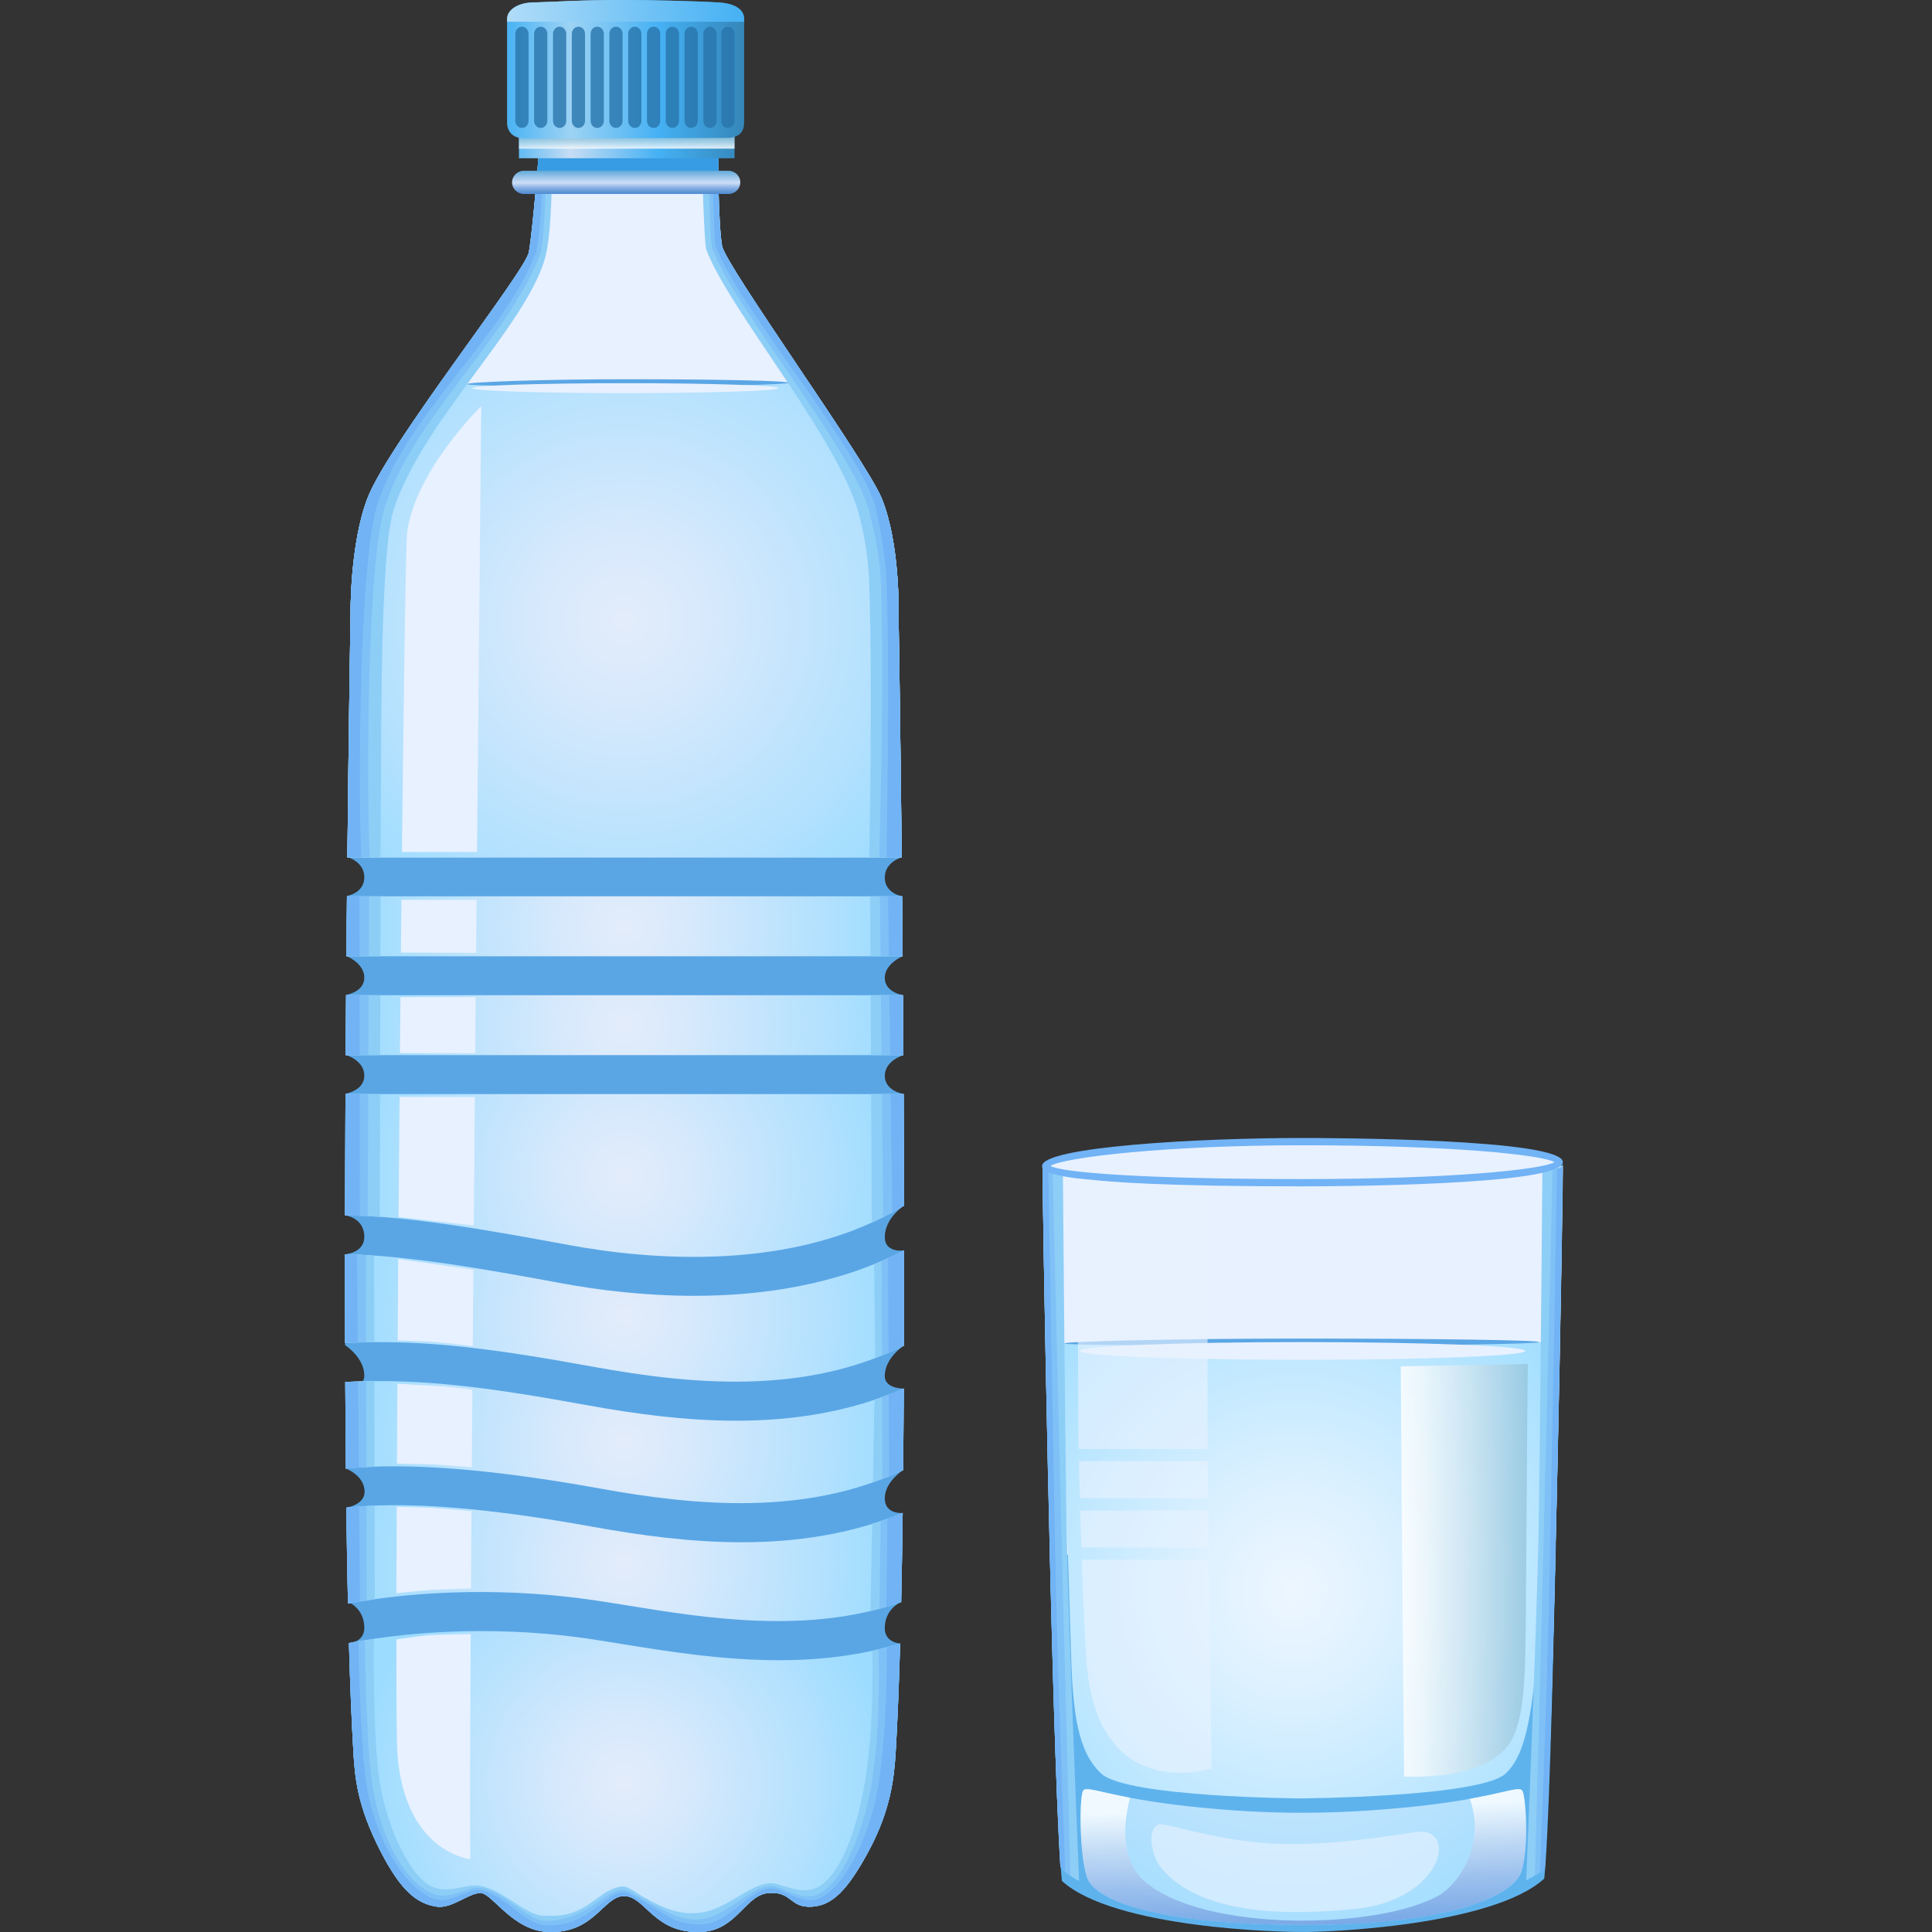 <svg width="56" height="56" viewBox="0 0 56 56" fill="none" xmlns="http://www.w3.org/2000/svg">
<rect x="0" y="0" width="56" height="56" fill="#333333" stroke="none"/>
<path d="M26.202 39.001L26.206 36.245C26.206 36.245 25.646 36.33 25.646 35.859C25.646 35.301 26.204 34.945 26.204 34.945L26.192 31.712C26.192 31.712 25.646 31.624 25.646 31.184C25.646 30.743 26.185 30.584 26.185 30.584L26.173 28.846C26.173 28.846 25.646 28.765 25.646 28.346C25.646 27.928 26.164 27.718 26.164 27.718L26.148 25.979C26.148 25.979 25.646 25.897 25.646 25.438C25.646 24.98 26.137 24.851 26.137 24.851L25.646 23.282H18.596V23.374L10.56 23.273L10.069 24.842C10.069 24.842 10.56 24.971 10.56 25.43C10.56 25.888 10.057 25.97 10.057 25.97L10.042 27.709C10.042 27.709 10.56 27.919 10.56 28.337C10.56 28.756 10.033 28.837 10.033 28.837L10.02 30.576C10.02 30.576 10.56 30.734 10.56 31.175C10.56 31.616 10.014 31.703 10.014 31.703L10.001 35.226C10.001 35.226 10.56 35.292 10.56 35.851C10.56 36.321 10 36.356 10 36.356L10.004 38.992C10.004 38.992 10.56 39.346 10.56 39.875C10.56 40.251 10.009 40.24 10.009 40.24L10.196 41.791L10.026 42.567C10.026 42.567 10.575 42.771 10.568 43.247C10.562 43.62 10.038 43.701 10.038 43.701L10.225 45.785L10.085 46.427C10.085 46.427 10.56 46.614 10.56 47.184C10.56 47.606 10.115 47.629 10.115 47.629L10.789 49.468L19.888 49.351V49.286L25.416 49.477L26.09 47.638C26.09 47.638 25.645 47.615 25.645 47.193C25.645 46.623 26.12 46.435 26.12 46.435L25.98 45.794L26.165 43.855C26.165 43.855 25.645 43.903 25.645 43.428C25.645 42.952 26.179 42.609 26.179 42.609L26.009 41.8L26.197 40.249C26.197 40.249 25.645 40.26 25.645 39.884C25.646 39.355 26.202 39.001 26.202 39.001Z" fill="#5AA6E5"/>
<path d="M26.206 36.244C24.259 37.251 22.068 37.56 20.117 37.56C18.64 37.56 17.3 37.384 16.309 37.202C14.276 36.827 11.833 36.38 10 36.356C10 37.218 10.001 38.077 10.003 38.926C12.407 38.803 14.625 39.151 17.216 39.62C20.081 40.139 23.328 40.436 26.202 39.001C26.205 38.091 26.206 37.169 26.206 36.244Z" fill="url(#paint0_radial_15_2102)"/>
<path d="M10 36.356C10 37.218 10.001 38.077 10.003 38.926C10.288 38.912 10.569 38.907 10.848 38.906L10.843 36.394C10.552 36.374 10.268 36.359 10 36.356Z" fill="#8DCEF7"/>
<path d="M10 36.356C10 37.218 10.001 38.077 10.003 38.926C10.208 38.916 10.41 38.914 10.613 38.911L10.607 36.38C10.399 36.368 10.194 36.358 10 36.356Z" fill="#7FC1F6"/>
<path d="M10 36.356C10 37.218 10.001 38.077 10.003 38.926C10.127 38.92 10.248 38.919 10.371 38.917L10.349 36.37C10.232 36.365 10.112 36.357 10 36.356Z" fill="#71B3F5"/>
<path d="M26.205 36.244C25.948 36.378 25.602 36.533 25.337 36.643L25.369 39.362C25.649 39.256 25.928 39.138 26.202 39.001C26.205 38.091 26.206 37.169 26.205 36.244Z" fill="#8DCEF7"/>
<path d="M26.206 36.244C26.014 36.344 25.773 36.456 25.552 36.551L25.562 39.284C25.777 39.198 25.991 39.107 26.202 39.001C26.205 38.091 26.206 37.169 26.206 36.244Z" fill="#7FC1F6"/>
<path d="M26.205 36.244C26.067 36.316 25.903 36.394 25.74 36.468L25.753 39.204C25.904 39.141 26.054 39.075 26.202 39.001C26.205 38.091 26.206 37.169 26.205 36.244Z" fill="#71B3F5"/>
<path d="M17.015 40.73C14.479 40.271 12.317 39.933 10.008 40.056C10.012 40.911 10.018 41.75 10.026 42.567C11.795 42.387 14.261 42.58 17.375 43.143C20.18 43.651 23.351 43.943 26.179 42.609C26.187 41.84 26.193 41.052 26.197 40.249C24.617 40.935 22.967 41.18 21.337 41.18C19.857 41.18 18.393 40.98 17.015 40.73Z" fill="url(#paint1_radial_15_2102)"/>
<path d="M10.008 40.056C10.012 40.911 10.018 41.75 10.026 42.567C10.285 42.541 10.566 42.526 10.857 42.516L10.851 40.035C10.571 40.036 10.291 40.041 10.008 40.056Z" fill="#8DCEF7"/>
<path d="M10.008 40.056C10.012 40.911 10.018 41.75 10.026 42.567C10.213 42.548 10.415 42.536 10.62 42.527L10.615 40.041C10.413 40.044 10.212 40.045 10.008 40.056Z" fill="#7FC1F6"/>
<path d="M10.008 40.056C10.012 40.911 10.018 41.75 10.026 42.567C10.146 42.555 10.272 42.546 10.401 42.539L10.38 40.047C10.256 40.049 10.133 40.05 10.008 40.056Z" fill="#71B3F5"/>
<path d="M26.197 40.249C25.916 40.371 25.632 40.476 25.346 40.57L25.302 42.965C25.598 42.862 25.89 42.745 26.18 42.609C26.187 41.84 26.193 41.052 26.197 40.249Z" fill="#8DCEF7"/>
<path d="M26.197 40.249C25.988 40.34 25.778 40.419 25.566 40.493L25.575 42.863C25.778 42.785 25.98 42.703 26.179 42.609C26.187 41.84 26.193 41.052 26.197 40.249Z" fill="#7FC1F6"/>
<path d="M26.197 40.249C26.052 40.312 25.905 40.368 25.759 40.422L25.77 42.785C25.907 42.73 26.044 42.673 26.179 42.609C26.187 41.84 26.193 41.052 26.197 40.249Z" fill="#71B3F5"/>
<path d="M10.041 27.718H26.164C26.159 27.122 26.154 26.541 26.149 25.979H10.057C10.052 26.541 10.046 27.122 10.041 27.718Z" fill="url(#paint2_radial_15_2102)"/>
<path d="M10.057 25.979C10.052 26.541 10.046 27.122 10.041 27.718H11.026L11.03 25.979H10.057Z" fill="#8DCEF7"/>
<path d="M10.057 25.979C10.052 26.541 10.046 27.122 10.041 27.718H10.693L10.7 25.979H10.057Z" fill="#7FC1F6"/>
<path d="M10.057 25.979C10.052 26.541 10.046 27.122 10.041 27.718H10.421L10.419 25.979H10.057Z" fill="#71B3F5"/>
<path d="M26.148 25.979H25.223L25.232 27.718H26.164C26.159 27.122 26.154 26.541 26.148 25.979Z" fill="#8DCEF7"/>
<path d="M26.148 25.979H25.505L25.523 27.718H26.164C26.159 27.122 26.154 26.541 26.148 25.979Z" fill="#7FC1F6"/>
<path d="M26.148 25.979H25.741L25.764 27.718H26.164C26.159 27.122 26.154 26.541 26.148 25.979Z" fill="#71B3F5"/>
<path d="M17.174 44.253C14.091 43.695 11.697 43.511 10.038 43.701C10.051 44.673 10.066 45.604 10.085 46.478C12.297 46.073 14.836 46.034 17.197 46.38C17.508 46.425 17.839 46.479 18.187 46.535C20.453 46.903 23.438 47.382 26.121 46.435C26.139 45.62 26.153 44.755 26.165 43.855C24.643 44.479 23.06 44.703 21.496 44.703C20.015 44.703 18.552 44.503 17.174 44.253Z" fill="url(#paint3_radial_15_2102)"/>
<path d="M10.039 43.701C10.051 44.673 10.066 45.604 10.086 46.478C10.34 46.431 10.602 46.395 10.865 46.359L10.859 43.645C10.57 43.655 10.292 43.672 10.039 43.701Z" fill="#8DCEF7"/>
<path d="M10.039 43.701C10.051 44.673 10.066 45.604 10.086 46.478C10.263 46.446 10.447 46.421 10.629 46.395L10.623 43.656C10.42 43.667 10.221 43.68 10.039 43.701Z" fill="#7FC1F6"/>
<path d="M10.039 43.701C10.051 44.673 10.066 45.604 10.086 46.478C10.199 46.457 10.317 46.442 10.434 46.425L10.411 43.669C10.283 43.678 10.157 43.687 10.039 43.701Z" fill="#71B3F5"/>
<path d="M26.165 43.855C25.872 43.975 25.576 44.078 25.279 44.169L25.233 46.694C25.531 46.624 25.828 46.539 26.121 46.435C26.139 45.62 26.153 44.755 26.165 43.855Z" fill="#8DCEF7"/>
<path d="M26.165 43.855C25.954 43.941 25.741 44.017 25.527 44.088L25.491 46.627C25.702 46.57 25.913 46.509 26.121 46.435C26.139 45.62 26.154 44.755 26.165 43.855Z" fill="#7FC1F6"/>
<path d="M26.165 43.855C26.018 43.915 25.87 43.969 25.722 44.02L25.689 46.571C25.834 46.529 25.978 46.486 26.121 46.435C26.139 45.62 26.153 44.755 26.165 43.855Z" fill="#71B3F5"/>
<path d="M22.575 48.122C20.928 48.122 19.349 47.866 18.007 47.649C17.665 47.593 17.339 47.541 17.034 47.496C14.762 47.163 12.232 47.216 10.114 47.625C10.148 48.827 10.19 49.893 10.243 50.769C10.288 51.523 10.349 52.332 11.03 53.66C11.627 54.824 12.097 55.185 12.664 55.266C13.098 55.328 13.582 54.87 13.926 54.87C14.27 54.87 14.843 55.954 15.882 55.998C17.245 56.056 17.492 54.94 18.103 54.958C18.714 54.976 18.96 56.056 20.323 55.998C21.363 55.954 21.592 54.923 22.28 54.87C22.967 54.817 22.879 55.31 23.542 55.266C24.114 55.228 24.555 54.811 25.176 53.66C25.822 52.461 25.918 51.523 25.963 50.769C26.015 49.896 26.057 48.834 26.091 47.638C24.925 47.994 23.733 48.122 22.575 48.122Z" fill="url(#paint4_radial_15_2102)"/>
<path d="M25.282 47.849C25.282 47.849 25.354 49.916 25.082 51.578C24.809 53.243 24.277 54.48 23.616 54.739C23.154 54.92 22.623 54.569 22.321 54.586C21.686 54.621 21.087 55.35 20.276 55.444C19.762 55.504 19.335 55.371 18.649 54.986C18.495 54.899 18.199 54.666 18.044 54.68C17.304 54.751 17.057 55.608 15.835 55.526C15.295 55.597 14.614 54.763 13.885 54.657C13.536 54.606 13.063 54.868 12.593 54.715C11.913 54.495 11.133 52.889 10.96 51.308C10.801 49.857 10.839 47.505 10.839 47.505C10.581 47.54 10.39 47.572 10.114 47.625C10.148 48.827 10.19 49.893 10.243 50.769C10.288 51.523 10.349 52.332 11.03 53.66C11.628 54.824 12.097 55.185 12.664 55.266C13.098 55.328 13.582 54.87 13.926 54.87C14.27 54.87 14.843 55.954 15.882 55.998C17.245 56.056 17.492 54.94 18.103 54.958C18.714 54.976 18.96 56.056 20.323 55.998C21.363 55.954 21.592 54.923 22.28 54.87C22.967 54.817 22.879 55.31 23.542 55.266C24.114 55.228 24.555 54.811 25.176 53.66C25.822 52.461 25.918 51.523 25.963 50.769C26.015 49.896 26.057 48.834 26.091 47.638C25.85 47.711 25.524 47.794 25.282 47.849Z" fill="#8DCEF7"/>
<path d="M25.461 47.807C25.461 47.807 25.545 49.977 25.273 51.639C25 53.303 24.33 54.665 23.669 54.924C23.207 55.105 22.632 54.652 22.33 54.669C21.695 54.704 21.105 55.538 20.294 55.632C19.779 55.691 19.3 55.418 18.614 55.033C18.46 54.946 18.2 54.772 18.044 54.774C17.527 54.78 17.065 55.641 15.841 55.679C15.296 55.696 14.643 54.827 13.914 54.721C13.565 54.67 13.057 55.072 12.593 54.903C11.632 54.554 10.924 52.998 10.751 51.417C10.592 49.966 10.581 47.54 10.581 47.54C10.322 47.576 10.39 47.572 10.114 47.625C10.148 48.827 10.19 49.892 10.243 50.769C10.288 51.522 10.349 52.332 11.03 53.66C11.628 54.824 12.097 55.185 12.664 55.266C13.098 55.328 13.582 54.87 13.926 54.87C14.27 54.87 14.843 55.953 15.882 55.998C17.245 56.056 17.492 54.94 18.103 54.958C18.714 54.976 18.96 56.056 20.323 55.998C21.363 55.953 21.592 54.923 22.28 54.87C22.967 54.817 22.879 55.31 23.542 55.266C24.114 55.228 24.555 54.811 25.176 53.66C25.822 52.461 25.918 51.523 25.963 50.769C26.015 49.896 26.057 48.834 26.091 47.638C25.85 47.711 25.703 47.752 25.461 47.807Z" fill="#7FC1F6"/>
<path d="M25.704 47.749C25.704 47.749 25.73 50.09 25.457 51.752C25.185 53.416 24.383 54.78 23.722 55.038C23.259 55.219 22.64 54.718 22.338 54.734C21.704 54.77 21.14 55.76 20.325 55.779C19.554 55.796 19.292 55.476 18.606 55.091C18.452 55.005 18.202 54.847 18.047 54.849C17.53 54.855 17.086 55.838 15.861 55.805C15.155 55.786 14.642 54.898 13.914 54.792C13.565 54.741 13.039 55.208 12.575 55.038C11.614 54.689 10.756 53.024 10.583 51.443C10.424 49.992 10.389 47.572 10.389 47.572C10.131 47.608 10.389 47.572 10.114 47.625C10.148 48.827 10.19 49.892 10.242 50.769C10.287 51.522 10.348 52.332 11.03 53.66C11.627 54.824 12.096 55.185 12.663 55.266C13.097 55.328 13.582 54.87 13.926 54.87C14.269 54.87 14.842 55.953 15.882 55.998C17.245 56.056 17.491 54.94 18.102 54.958C18.713 54.976 18.96 56.056 20.323 55.998C21.363 55.953 21.592 54.923 22.279 54.87C22.966 54.817 22.878 55.31 23.541 55.266C24.113 55.228 24.554 54.811 25.175 53.66C25.821 52.461 25.917 51.523 25.962 50.769C26.015 49.896 26.057 48.834 26.09 47.638C25.85 47.711 25.827 47.721 25.704 47.749Z" fill="#71B3F5"/>
<path d="M10.069 24.851H26.137C26.093 20.698 26.045 17.79 26.045 17.79C26.045 17.79 26.098 15.756 25.552 14.435C25.099 13.338 21.027 7.694 20.93 7.129C20.811 6.443 20.814 4.336 20.814 4.336L18.103 4.29L15.623 4.386C15.623 4.386 15.448 6.621 15.33 7.308C15.233 7.872 11.265 12.854 10.654 14.435C10.138 15.768 10.16 17.79 10.16 17.79C10.16 17.79 10.112 20.698 10.069 24.851Z" fill="#E8F1FF"/>
<path d="M25.552 14.435C25.349 13.944 24.422 12.543 23.451 11.094L12.726 11.136C11.798 12.45 10.916 13.756 10.654 14.435C10.138 15.768 10.161 17.79 10.161 17.79C10.161 17.79 10.112 20.698 10.069 24.851H26.137C26.093 20.698 26.045 17.79 26.045 17.79C26.045 17.79 26.098 15.756 25.552 14.435Z" fill="url(#paint5_radial_15_2102)"/>
<path d="M26.045 17.79C26.045 17.79 26.098 15.756 25.552 14.435C25.099 13.338 21.027 7.694 20.93 7.129C20.811 6.443 20.814 4.336 20.814 4.336L20.356 4.309C20.343 4.994 20.418 7.083 20.47 7.226C21.105 8.97 24.418 12.83 24.929 15.033C24.98 15.253 25.159 15.934 25.193 16.866C25.299 19.743 25.196 24.851 25.196 24.851H26.137C26.093 20.698 26.045 17.79 26.045 17.79Z" fill="#8DCEF7"/>
<path d="M26.045 17.79C26.045 17.79 26.098 15.756 25.552 14.435C25.099 13.338 21.027 7.694 20.93 7.129C20.811 6.443 20.814 4.336 20.814 4.336L20.495 4.317C20.526 4.484 20.583 7.036 20.635 7.179C21.269 8.923 24.845 13.21 25.211 14.892C25.259 15.112 25.5 15.975 25.534 16.907C25.64 19.784 25.484 24.851 25.484 24.851H26.137C26.093 20.698 26.045 17.79 26.045 17.79Z" fill="#7FC1F6"/>
<path d="M26.045 17.79C26.045 17.79 26.098 15.756 25.552 14.435C25.099 13.338 21.027 7.694 20.93 7.129C20.811 6.443 20.814 4.336 20.814 4.336L20.605 4.335C20.637 4.503 20.695 7.001 20.747 7.143C21.381 8.888 25.033 13.111 25.399 14.792C25.447 15.012 25.662 15.952 25.696 16.883C25.802 19.76 25.694 24.851 25.694 24.851H26.137C26.094 20.698 26.045 17.79 26.045 17.79Z" fill="#71B3F5"/>
<path d="M16.006 4.381L15.623 4.386C15.623 4.386 15.448 6.622 15.33 7.308C15.233 7.872 11.265 12.854 10.654 14.435C10.138 15.768 10.161 17.79 10.161 17.79C10.161 17.79 10.112 20.698 10.069 24.851H11.015C11.095 24.127 10.918 16.295 11.412 14.768C12.233 12.228 15.174 9.534 15.782 7.537C15.963 6.944 15.997 5.775 16.006 4.381Z" fill="#8DCEF7"/>
<path d="M15.865 4.377L15.623 4.386C15.623 4.386 15.448 6.622 15.33 7.308C15.233 7.872 11.265 12.854 10.654 14.435C10.138 15.768 10.161 17.79 10.161 17.79C10.161 17.79 10.112 20.698 10.069 24.851H10.716C10.619 22.329 10.66 16.378 11.136 14.768C11.895 12.202 14.691 9.858 15.647 7.396C15.786 7.041 15.803 5.621 15.865 4.377Z" fill="#7FC1F6"/>
<path d="M15.76 4.381L15.623 4.386C15.623 4.386 15.448 6.622 15.33 7.308C15.233 7.872 11.265 12.854 10.654 14.435C10.138 15.768 10.161 17.79 10.161 17.79C10.161 17.79 10.112 20.698 10.069 24.851H10.469C10.372 22.329 10.443 16.299 10.918 14.689C11.677 12.123 14.566 9.811 15.523 7.349C15.661 6.993 15.699 5.625 15.76 4.381Z" fill="#71B3F5"/>
<path d="M26.186 30.584C26.182 29.995 26.178 29.416 26.174 28.846H10.032C10.028 29.416 10.024 29.995 10.02 30.584H26.186Z" fill="url(#paint6_radial_15_2102)"/>
<path d="M10.032 28.846C10.028 29.416 10.024 29.995 10.02 30.584H11.019L11.023 28.846H10.032Z" fill="#8DCEF7"/>
<path d="M10.032 28.846C10.028 29.416 10.024 29.995 10.02 30.584H10.679L10.687 28.846H10.032Z" fill="#7FC1F6"/>
<path d="M10.032 28.846C10.028 29.416 10.024 29.995 10.02 30.584H10.425L10.423 28.846H10.032Z" fill="#71B3F5"/>
<path d="M26.173 28.846H25.237L25.245 30.584H26.185C26.182 29.995 26.177 29.416 26.173 28.846Z" fill="#8DCEF7"/>
<path d="M26.173 28.846H25.533L25.551 30.584H26.185C26.181 29.995 26.177 29.416 26.173 28.846Z" fill="#7FC1F6"/>
<path d="M26.173 28.846H25.779L25.802 30.584H26.186C26.182 29.995 26.178 29.416 26.173 28.846Z" fill="#71B3F5"/>
<path d="M16.513 36.092C18.788 36.511 23.009 36.895 26.204 34.945C26.202 33.859 26.198 32.776 26.192 31.712H10.014C10.008 32.868 10.004 34.046 10.002 35.226C11.915 35.246 14.334 35.691 16.513 36.092Z" fill="url(#paint7_radial_15_2102)"/>
<path d="M10.014 31.712C10.008 32.868 10.004 34.046 10.002 35.226C10.323 35.23 10.66 35.246 11.007 35.272L11.016 31.712H10.014Z" fill="#8DCEF7"/>
<path d="M10.014 31.712C10.008 32.868 10.004 34.046 10.002 35.226C10.214 35.228 10.434 35.238 10.659 35.25L10.675 31.712H10.014Z" fill="#7FC1F6"/>
<path d="M10.014 31.712C10.008 32.868 10.004 34.046 10.002 35.226C10.14 35.228 10.287 35.235 10.431 35.242L10.427 31.712H10.014Z" fill="#71B3F5"/>
<path d="M26.192 31.712H25.251L25.268 35.431C25.587 35.286 25.901 35.13 26.204 34.945C26.202 33.859 26.198 32.776 26.192 31.712Z" fill="#8DCEF7"/>
<path d="M26.192 31.712H25.562L25.597 35.273C25.803 35.172 26.006 35.066 26.204 34.945C26.202 33.859 26.198 32.776 26.192 31.712Z" fill="#7FC1F6"/>
<path d="M26.192 31.712H25.817L25.863 35.137C25.978 35.076 26.092 35.014 26.204 34.945C26.202 33.859 26.198 32.776 26.192 31.712Z" fill="#71B3F5"/>
<path d="M20.824 5.286H15.548L15.612 4.465H20.824V5.286Z" fill="#379CE4"/>
<path d="M21.458 5.286C21.458 5.473 21.303 5.623 21.112 5.623H15.189C14.998 5.623 14.843 5.473 14.843 5.286C14.843 5.1 14.998 4.949 15.189 4.949H21.112C21.303 4.949 21.458 5.1 21.458 5.286Z" fill="url(#paint8_linear_15_2102)"/>
<path d="M21.291 3.828H15.042V4.587H21.291V3.828Z" fill="url(#paint9_linear_15_2102)"/>
<path opacity="0.8" d="M21.291 3.828H15.042V4.309H21.291V3.828Z" fill="url(#paint10_linear_15_2102)"/>
<path d="M21.569 3.546C21.569 3.806 21.448 3.998 21.054 3.998L15.243 4.017C14.848 4.017 14.698 3.806 14.698 3.546V0.544C14.698 0.284 15.019 0.083 15.413 0.073C16.093 0.054 16.764 0 18.134 0C18.814 0 20.175 0.03 20.854 0.073C21.31 0.102 21.569 0.284 21.569 0.544V3.546H21.569Z" fill="url(#paint11_linear_15_2102)"/>
<path d="M20.854 0.073C20.175 0.03 18.814 0 18.134 0C16.764 0 16.094 0.054 15.414 0.073C15.019 0.083 14.699 0.284 14.699 0.544V0.63H21.569V0.544C21.569 0.284 21.31 0.102 20.854 0.073Z" fill="url(#paint12_linear_15_2102)"/>
<path opacity="0.8" d="M20.771 3.502C20.771 3.617 20.685 3.709 20.579 3.709C20.473 3.709 20.387 3.617 20.387 3.502V0.981C20.387 0.866 20.473 0.774 20.579 0.774C20.685 0.774 20.771 0.866 20.771 0.981V3.502Z" fill="#2975AB"/>
<path opacity="0.8" d="M21.291 3.502C21.291 3.617 21.205 3.709 21.099 3.709C20.993 3.709 20.907 3.617 20.907 3.502V0.981C20.907 0.866 20.993 0.774 21.099 0.774C21.205 0.774 21.291 0.866 21.291 0.981V3.502Z" fill="#2975AB"/>
<path opacity="0.8" d="M20.226 3.502C20.226 3.617 20.14 3.709 20.034 3.709C19.928 3.709 19.842 3.617 19.842 3.502V0.981C19.842 0.866 19.928 0.774 20.034 0.774C20.14 0.774 20.226 0.866 20.226 0.981V3.502Z" fill="#2975AB"/>
<path opacity="0.8" d="M19.681 3.502C19.681 3.617 19.595 3.709 19.489 3.709C19.383 3.709 19.297 3.617 19.297 3.502V0.981C19.297 0.866 19.383 0.774 19.489 0.774C19.595 0.774 19.681 0.866 19.681 0.981V3.502Z" fill="#2975AB"/>
<path opacity="0.8" d="M19.137 3.502C19.137 3.617 19.051 3.709 18.945 3.709C18.839 3.709 18.753 3.617 18.753 3.502V0.981C18.753 0.866 18.839 0.774 18.945 0.774C19.051 0.774 19.137 0.866 19.137 0.981V3.502Z" fill="#2975AB"/>
<path opacity="0.8" d="M18.592 3.502C18.592 3.617 18.506 3.709 18.4 3.709C18.294 3.709 18.208 3.617 18.208 3.502V0.981C18.208 0.866 18.294 0.774 18.4 0.774C18.506 0.774 18.592 0.866 18.592 0.981V3.502Z" fill="#2975AB"/>
<path opacity="0.8" d="M18.047 3.502C18.047 3.617 17.961 3.709 17.855 3.709C17.749 3.709 17.663 3.617 17.663 3.502V0.981C17.663 0.866 17.749 0.774 17.855 0.774C17.961 0.774 18.047 0.866 18.047 0.981V3.502Z" fill="#2975AB"/>
<path opacity="0.8" d="M17.503 3.502C17.503 3.617 17.417 3.709 17.311 3.709C17.205 3.709 17.119 3.617 17.119 3.502V0.981C17.119 0.866 17.205 0.774 17.311 0.774C17.417 0.774 17.503 0.866 17.503 0.981V3.502Z" fill="#2975AB"/>
<path opacity="0.8" d="M16.958 3.502C16.958 3.617 16.872 3.709 16.766 3.709C16.66 3.709 16.574 3.617 16.574 3.502V0.981C16.574 0.866 16.66 0.774 16.766 0.774C16.872 0.774 16.958 0.866 16.958 0.981V3.502Z" fill="#2975AB"/>
<path opacity="0.8" d="M16.413 3.502C16.413 3.617 16.327 3.709 16.221 3.709C16.115 3.709 16.029 3.617 16.029 3.502V0.981C16.029 0.866 16.115 0.774 16.221 0.774C16.327 0.774 16.413 0.866 16.413 0.981V3.502Z" fill="#2975AB"/>
<path opacity="0.8" d="M15.865 3.502C15.865 3.617 15.779 3.709 15.673 3.709C15.567 3.709 15.481 3.617 15.481 3.502V0.981C15.481 0.866 15.567 0.774 15.673 0.774C15.779 0.774 15.865 0.866 15.865 0.981V3.502Z" fill="#2975AB"/>
<path opacity="0.8" d="M15.32 3.502C15.32 3.617 15.234 3.709 15.128 3.709C15.022 3.709 14.936 3.617 14.936 3.502V0.981C14.936 0.866 15.022 0.774 15.128 0.774C15.234 0.774 15.32 0.866 15.32 0.981V3.502Z" fill="#2975AB"/>
<path d="M22.852 11.094C22.852 11.15 20.774 11.196 18.211 11.196C15.648 11.196 13.542 11.189 13.542 11.133C13.542 11.076 15.648 10.992 18.211 10.992C20.774 10.992 22.852 11.037 22.852 11.094Z" fill="#5AA6E5"/>
<path d="M22.567 11.251C22.567 11.33 20.58 11.395 18.128 11.395C15.676 11.395 13.688 11.33 13.688 11.251C13.688 11.171 15.676 11.107 18.128 11.107C20.58 11.107 22.567 11.171 22.567 11.251Z" fill="#E8F1FF"/>
<path d="M13.949 11.773C13.949 11.773 12.04 13.629 11.8 15.438C11.761 15.97 11.705 19.769 11.651 24.696L13.827 24.693C13.893 17.476 13.949 11.773 13.949 11.773Z" fill="#E8F1FF"/>
<path d="M13.814 26.083H11.636C11.631 26.584 11.626 27.094 11.62 27.611L13.8 27.618C13.805 27.102 13.81 26.589 13.814 26.083Z" fill="#E8F1FF"/>
<path d="M13.789 28.907L11.608 28.903C11.603 29.438 11.598 29.98 11.592 30.524H13.774C13.779 29.983 13.784 29.442 13.789 28.907Z" fill="#E8F1FF"/>
<path d="M13.764 31.797L11.582 31.793C11.571 32.954 11.562 34.122 11.553 35.278L13.732 35.519C13.742 34.285 13.753 33.038 13.764 31.797Z" fill="#E8F1FF"/>
<path d="M13.721 36.806L11.543 36.489C11.538 37.289 11.532 38.079 11.527 38.854C11.527 38.854 12.325 38.876 12.591 38.895C12.869 38.916 13.703 39.013 13.703 39.013C13.709 38.286 13.715 37.55 13.721 36.806Z" fill="#E8F1FF"/>
<path d="M13.693 40.284C13.693 40.284 13.055 40.186 12.5 40.164C12.255 40.154 11.519 40.106 11.519 40.106C11.514 40.905 11.51 41.681 11.506 42.428C11.506 42.428 12.25 42.435 12.505 42.447C12.793 42.46 13.676 42.527 13.676 42.527C13.682 41.797 13.687 41.048 13.693 40.284Z" fill="#E8F1FF"/>
<path d="M13.667 43.805C13.667 43.805 12.786 43.724 12.491 43.707C12.244 43.692 11.5 43.674 11.5 43.674C11.496 44.573 11.493 45.412 11.491 46.18C11.491 46.18 12.262 46.102 12.516 46.086C12.803 46.068 13.652 46.045 13.652 46.045C13.656 45.329 13.662 44.581 13.667 43.805Z" fill="#E8F1FF"/>
<path d="M13.644 47.364C13.644 47.364 12.742 47.374 12.446 47.396C12.204 47.413 11.489 47.519 11.489 47.519C11.489 49.291 11.497 50.484 11.517 50.791C11.635 52.586 12.469 53.664 13.632 53.893C13.617 53.206 13.623 50.757 13.644 47.364Z" fill="#E8F1FF"/>
<path d="M45.217 33.785C44.618 34.067 41.518 34.281 37.774 34.281C33.601 34.281 30.219 34.127 30.219 33.799C30.203 34.137 30.501 51.588 30.79 54.436C32.304 55.814 37.145 55.786 37.76 55.777C38.375 55.786 43.216 55.814 44.73 54.436C45.019 51.588 45.317 34.137 45.301 33.799C45.301 33.799 45.275 33.794 45.217 33.785Z" fill="#E8F1FF"/>
<path d="M30.43 45.071C30.533 49.376 30.652 53.262 30.78 54.52C32.293 55.898 37.163 56.009 37.779 55.999C38.394 56.009 43.248 55.83 44.761 54.452C44.892 53.164 44.994 49.176 45.098 44.764L30.43 45.071Z" fill="#5FB3ED"/>
<path d="M30.78 38.94C30.827 41.65 30.956 44.879 31.043 47.889C31.094 49.66 31.242 50.777 31.92 51.409C32.655 52.093 37.672 52.128 37.672 52.128C37.672 52.128 42.904 52.093 43.639 51.409C44.318 50.777 44.381 49.394 44.591 47.897C44.668 44.907 44.733 41.601 44.78 38.901C44.78 38.901 41.286 39.041 37.384 38.994C34.718 38.962 30.78 38.94 30.78 38.94Z" fill="url(#paint13_radial_15_2102)"/>
<path d="M31.277 54.52C31.199 52.609 30.973 46.98 30.928 44.852C30.871 42.146 30.809 34.022 30.809 34.022C30.446 33.966 30.219 33.898 30.219 33.799C30.204 34.115 30.464 49.773 30.735 54.099C30.844 54.251 31.014 54.386 31.277 54.52Z" fill="#8DCEF7"/>
<path d="M30.219 33.799C30.219 33.838 30.209 33.863 30.218 33.883C30.218 33.838 30.219 33.809 30.219 33.799Z" fill="#7FC1F6"/>
<path d="M31.029 54.375C30.99 52.955 30.895 49.48 30.83 46.946C30.761 44.306 30.513 33.966 30.513 33.966C30.293 33.932 30.233 33.914 30.219 33.883C30.222 35.163 30.474 49.92 30.735 54.099C30.805 54.197 30.9 54.287 31.029 54.375Z" fill="#7FC1F6"/>
<path d="M30.877 54.256C30.822 52.842 30.695 49.448 30.63 46.932C30.562 44.291 30.386 33.945 30.386 33.945C30.274 33.926 30.219 33.898 30.219 33.798C30.204 34.115 30.464 49.773 30.735 54.099C30.774 54.154 30.821 54.206 30.877 54.256Z" fill="#71B3F5"/>
<path d="M45.296 33.733C45.296 33.832 45.069 33.901 44.706 33.957C44.706 33.957 44.644 42.105 44.587 44.82C44.542 46.948 44.317 52.567 44.239 54.501C44.443 54.396 44.619 54.289 44.775 54.175C45.048 49.953 45.311 34.052 45.296 33.733Z" fill="#8DCEF7"/>
<path d="M45.296 33.733C45.297 33.743 45.297 33.772 45.297 33.817C45.306 33.797 45.296 33.772 45.296 33.733Z" fill="#7FC1F6"/>
<path d="M45.002 33.9C45.002 33.9 44.754 44.272 44.686 46.921C44.621 49.458 44.526 52.937 44.487 54.365C44.591 54.304 44.686 54.24 44.775 54.175C45.039 50.095 45.294 35.11 45.297 33.817C45.283 33.848 45.222 33.866 45.002 33.9Z" fill="#7FC1F6"/>
<path d="M45.296 33.733C45.296 33.832 45.242 33.861 45.13 33.879C45.13 33.879 44.953 44.257 44.885 46.906C44.82 49.441 44.692 52.864 44.638 54.271C44.686 54.24 44.731 54.207 44.775 54.175C45.048 49.953 45.312 34.052 45.296 33.733Z" fill="#71B3F5"/>
<path d="M44.127 51.91C44.022 51.721 43.406 52.116 40.965 52.368C38.682 52.603 36.77 52.603 34.552 52.368C32.112 52.109 31.496 51.721 31.391 51.91C31.286 52.1 31.283 53.755 31.51 54.422C31.736 55.085 33.53 55.793 37.822 55.793C42.113 55.793 43.865 54.927 44.092 54.264C44.319 53.597 44.231 52.1 44.127 51.91Z" fill="url(#paint14_radial_15_2102)"/>
<path opacity="0.8" d="M44.127 51.91C44.051 51.773 43.705 51.941 42.604 52.14C43.013 53.285 42.462 54.439 41.745 54.917C40.014 55.937 34.864 56.032 33.156 54.513C32.569 53.99 32.509 53.074 32.752 52.108C31.776 51.922 31.463 51.78 31.391 51.91C31.286 52.1 31.283 53.755 31.51 54.422C31.736 55.085 33.53 55.794 37.822 55.794C42.113 55.794 43.865 54.927 44.092 54.264C44.319 53.597 44.231 52.1 44.127 51.91Z" fill="url(#paint15_linear_15_2102)"/>
<path d="M45.194 33.686C45.194 34.015 41.862 34.281 37.752 34.281C33.643 34.281 30.311 34.127 30.311 33.798C30.311 33.47 33.643 33.09 37.752 33.09C41.862 33.091 45.194 33.357 45.194 33.686Z" fill="#E8F1FF"/>
<path d="M37.753 34.387C30.206 34.387 30.206 33.944 30.206 33.798C30.206 33.243 34.709 32.985 37.753 32.985C38.525 32.985 45.3 33.004 45.3 33.686C45.3 34.368 38.525 34.387 37.753 34.387ZM30.444 33.796C30.797 33.989 33.14 34.176 37.753 34.176C42.075 34.176 44.691 33.9 45.061 33.686C44.691 33.472 42.074 33.196 37.753 33.196C33.789 33.196 30.835 33.547 30.444 33.796Z" fill="#71B3F5"/>
<path d="M44.613 38.901C44.613 38.957 41.542 39.003 37.753 39.003C33.965 39.003 30.851 38.996 30.851 38.94C30.851 38.884 33.965 38.799 37.753 38.799C41.542 38.799 44.613 38.844 44.613 38.901Z" fill="#5AA6E5"/>
<path d="M44.212 39.158C44.212 39.3 41.322 39.415 37.758 39.415C34.193 39.415 31.304 39.3 31.304 39.158C31.304 39.016 34.193 38.901 37.758 38.901C41.322 38.901 44.212 39.016 44.212 39.158Z" fill="#E8F1FF"/>
<path d="M33.72 52.88C34.37 53.016 35.623 53.392 37.057 53.444C38.564 53.498 40.257 53.223 41.098 53.091C42.273 52.997 41.797 55.087 39.26 55.335C36.722 55.583 34.605 55.339 33.62 54.098C33.256 53.541 33.305 52.792 33.72 52.88Z" fill="#E8F1FF" fill-opacity="0.62"/>
<path d="M35.003 42C34.994 41.222 35.011 35.21 35.003 34.387C35.003 34.387 33.4 34.335 32.889 34.304C32.455 34.278 31.223 34.157 31.223 34.157C31.234 35.001 31.248 41.245 31.264 42H35.003Z" fill="#E8F1FF" fill-opacity="0.62"/>
<path d="M31.272 42.352C31.281 42.725 31.29 43.084 31.299 43.428H35.019C35.015 43.077 35.011 42.718 35.007 42.352H31.272Z" fill="#E8F1FF" fill-opacity="0.62"/>
<path d="M31.355 45.209C31.405 46.619 31.452 47.554 31.471 47.787C31.628 52.41 35.118 51.258 35.118 51.258C35.118 51.258 35.083 48.799 35.04 45.209H31.355V45.209Z" fill="#E8F1FF" fill-opacity="0.62"/>
<path d="M35.035 44.857C35.031 44.507 35.027 44.149 35.023 43.781H31.309C31.32 44.161 31.332 44.521 31.343 44.857H35.035Z" fill="#E8F1FF" fill-opacity="0.62"/>
<path opacity="0.8" d="M44.286 39.537C44.261 40.948 44.231 47.524 44.216 47.756C44.197 48.912 44.124 49.903 43.801 50.461C43.108 51.654 40.699 51.493 40.699 51.493C40.699 51.493 40.622 43.193 40.602 39.603L44.286 39.537Z" fill="url(#paint16_linear_15_2102)"/>
<defs>
<radialGradient id="paint0_radial_15_2102" cx="0" cy="0" r="1" gradientUnits="userSpaceOnUse" gradientTransform="translate(18.103 38.146) scale(8.095 8.095)">
<stop stop-color="#E3ECFB"/>
<stop offset="0.251" stop-color="#D6E9FC"/>
<stop offset="0.714" stop-color="#B3E1FE"/>
<stop offset="1" stop-color="#9BDCFF"/>
</radialGradient>
<radialGradient id="paint1_radial_15_2102" cx="0" cy="0" r="1" gradientUnits="userSpaceOnUse" gradientTransform="translate(18.102 41.8) scale(8.131 8.131)">
<stop stop-color="#E3ECFB"/>
<stop offset="0.251" stop-color="#D6E9FC"/>
<stop offset="0.714" stop-color="#B3E1FE"/>
<stop offset="1" stop-color="#9BDCFF"/>
</radialGradient>
<radialGradient id="paint2_radial_15_2102" cx="0" cy="0" r="1" gradientUnits="userSpaceOnUse" gradientTransform="translate(18.103 26.848) scale(8.025)">
<stop stop-color="#E3ECFB"/>
<stop offset="0.251" stop-color="#D6E9FC"/>
<stop offset="0.714" stop-color="#B3E1FE"/>
<stop offset="1" stop-color="#9BDCFF"/>
</radialGradient>
<radialGradient id="paint3_radial_15_2102" cx="0" cy="0" r="1" gradientUnits="userSpaceOnUse" gradientTransform="translate(18.102 45.308) scale(7.991)">
<stop stop-color="#E3ECFB"/>
<stop offset="0.251" stop-color="#D6E9FC"/>
<stop offset="0.714" stop-color="#B3E1FE"/>
<stop offset="1" stop-color="#9BDCFF"/>
</radialGradient>
<radialGradient id="paint4_radial_15_2102" cx="0" cy="0" r="1" gradientUnits="userSpaceOnUse" gradientTransform="translate(18.103 51.639) scale(7.743 7.743)">
<stop stop-color="#E3ECFB"/>
<stop offset="0.251" stop-color="#D6E9FC"/>
<stop offset="0.714" stop-color="#B3E1FE"/>
<stop offset="1" stop-color="#9BDCFF"/>
</radialGradient>
<radialGradient id="paint5_radial_15_2102" cx="0" cy="0" r="1" gradientUnits="userSpaceOnUse" gradientTransform="translate(18.103 17.972) scale(10.558 10.558)">
<stop stop-color="#E3ECFB"/>
<stop offset="0.251" stop-color="#D6E9FC"/>
<stop offset="0.714" stop-color="#B3E1FE"/>
<stop offset="1" stop-color="#9BDCFF"/>
</radialGradient>
<radialGradient id="paint6_radial_15_2102" cx="0" cy="0" r="1" gradientUnits="userSpaceOnUse" gradientTransform="translate(18.103 29.715) scale(8.06 8.06)">
<stop stop-color="#E3ECFB"/>
<stop offset="0.251" stop-color="#D6E9FC"/>
<stop offset="0.714" stop-color="#B3E1FE"/>
<stop offset="1" stop-color="#9BDCFF"/>
</radialGradient>
<radialGradient id="paint7_radial_15_2102" cx="0" cy="0" r="1" gradientUnits="userSpaceOnUse" gradientTransform="translate(18.103 34.072) scale(8.061 8.061)">
<stop stop-color="#E3ECFB"/>
<stop offset="0.251" stop-color="#D6E9FC"/>
<stop offset="0.714" stop-color="#B3E1FE"/>
<stop offset="1" stop-color="#9BDCFF"/>
</radialGradient>
<linearGradient id="paint8_linear_15_2102" x1="18.151" y1="4.958" x2="18.151" y2="5.64" gradientUnits="userSpaceOnUse">
<stop stop-color="#64ABDB"/>
<stop offset="0.5" stop-color="#CEDEF8"/>
<stop offset="0.526" stop-color="#C5D8F5"/>
<stop offset="0.683" stop-color="#92B7E6"/>
<stop offset="0.82" stop-color="#6D9FDA"/>
<stop offset="0.93" stop-color="#5690D4"/>
<stop offset="1" stop-color="#4E8BD1"/>
</linearGradient>
<linearGradient id="paint9_linear_15_2102" x1="14.602" y1="4.208" x2="21.669" y2="4.208" gradientUnits="userSpaceOnUse">
<stop stop-color="#45B1F4"/>
<stop offset="0.274" stop-color="#C6DDF4"/>
<stop offset="0.634" stop-color="#45B1F4"/>
<stop offset="1" stop-color="#3485B7"/>
</linearGradient>
<linearGradient id="paint10_linear_15_2102" x1="18.169" y1="4.303" x2="18.164" y2="3.827" gradientUnits="userSpaceOnUse">
<stop stop-color="white"/>
<stop offset="0.199" stop-color="#D8EAF3"/>
<stop offset="0.45" stop-color="#ADD3E5"/>
<stop offset="0.676" stop-color="#8EC2DB"/>
<stop offset="0.867" stop-color="#7BB8D5"/>
<stop offset="1" stop-color="#74B4D3"/>
</linearGradient>
<linearGradient id="paint11_linear_15_2102" x1="14.602" y1="2.008" x2="21.669" y2="2.008" gradientUnits="userSpaceOnUse">
<stop stop-color="#45B1F4"/>
<stop offset="0.274" stop-color="#9DD3F4"/>
<stop offset="0.634" stop-color="#45B1F4"/>
<stop offset="1" stop-color="#3485B7"/>
</linearGradient>
<linearGradient id="paint12_linear_15_2102" x1="14.699" y1="0.315" x2="21.569" y2="0.315" gradientUnits="userSpaceOnUse">
<stop stop-color="#B0DCF8"/>
<stop offset="1" stop-color="#45B1F4"/>
</linearGradient>
<radialGradient id="paint13_radial_15_2102" cx="0" cy="0" r="1" gradientUnits="userSpaceOnUse" gradientTransform="translate(37.495 46.093) scale(10.635 11.442)">
<stop stop-color="#EDF6FF"/>
<stop offset="0.226" stop-color="#E0F2FF"/>
<stop offset="0.642" stop-color="#BDE7FF"/>
<stop offset="1" stop-color="#9BDCFF"/>
</radialGradient>
<radialGradient id="paint14_radial_15_2102" cx="0" cy="0" r="1" gradientUnits="userSpaceOnUse" gradientTransform="translate(37.465 45.481) scale(10.993 12.323)">
<stop stop-color="#E3ECFB"/>
<stop offset="0.251" stop-color="#D6E9FC"/>
<stop offset="0.714" stop-color="#B3E1FE"/>
<stop offset="1" stop-color="#9BDCFF"/>
</radialGradient>
<linearGradient id="paint15_linear_15_2102" x1="37.763" y1="52.395" x2="37.94" y2="58.105" gradientUnits="userSpaceOnUse">
<stop stop-color="white"/>
<stop offset="0.191" stop-color="#C8DAF3"/>
<stop offset="0.383" stop-color="#99B9E9"/>
<stop offset="0.567" stop-color="#739FE1"/>
<stop offset="0.736" stop-color="#588DDB"/>
<stop offset="0.885" stop-color="#4882D7"/>
<stop offset="1" stop-color="#427ED6"/>
</linearGradient>
<linearGradient id="paint16_linear_15_2102" x1="40.635" y1="45.507" x2="45.129" y2="45.535" gradientUnits="userSpaceOnUse">
<stop stop-color="white"/>
<stop offset="0.147" stop-color="#F2F8FB"/>
<stop offset="0.42" stop-color="#CFE5F0"/>
<stop offset="0.786" stop-color="#98C7DE"/>
<stop offset="1" stop-color="#74B4D3"/>
</linearGradient>
</defs>
</svg>
